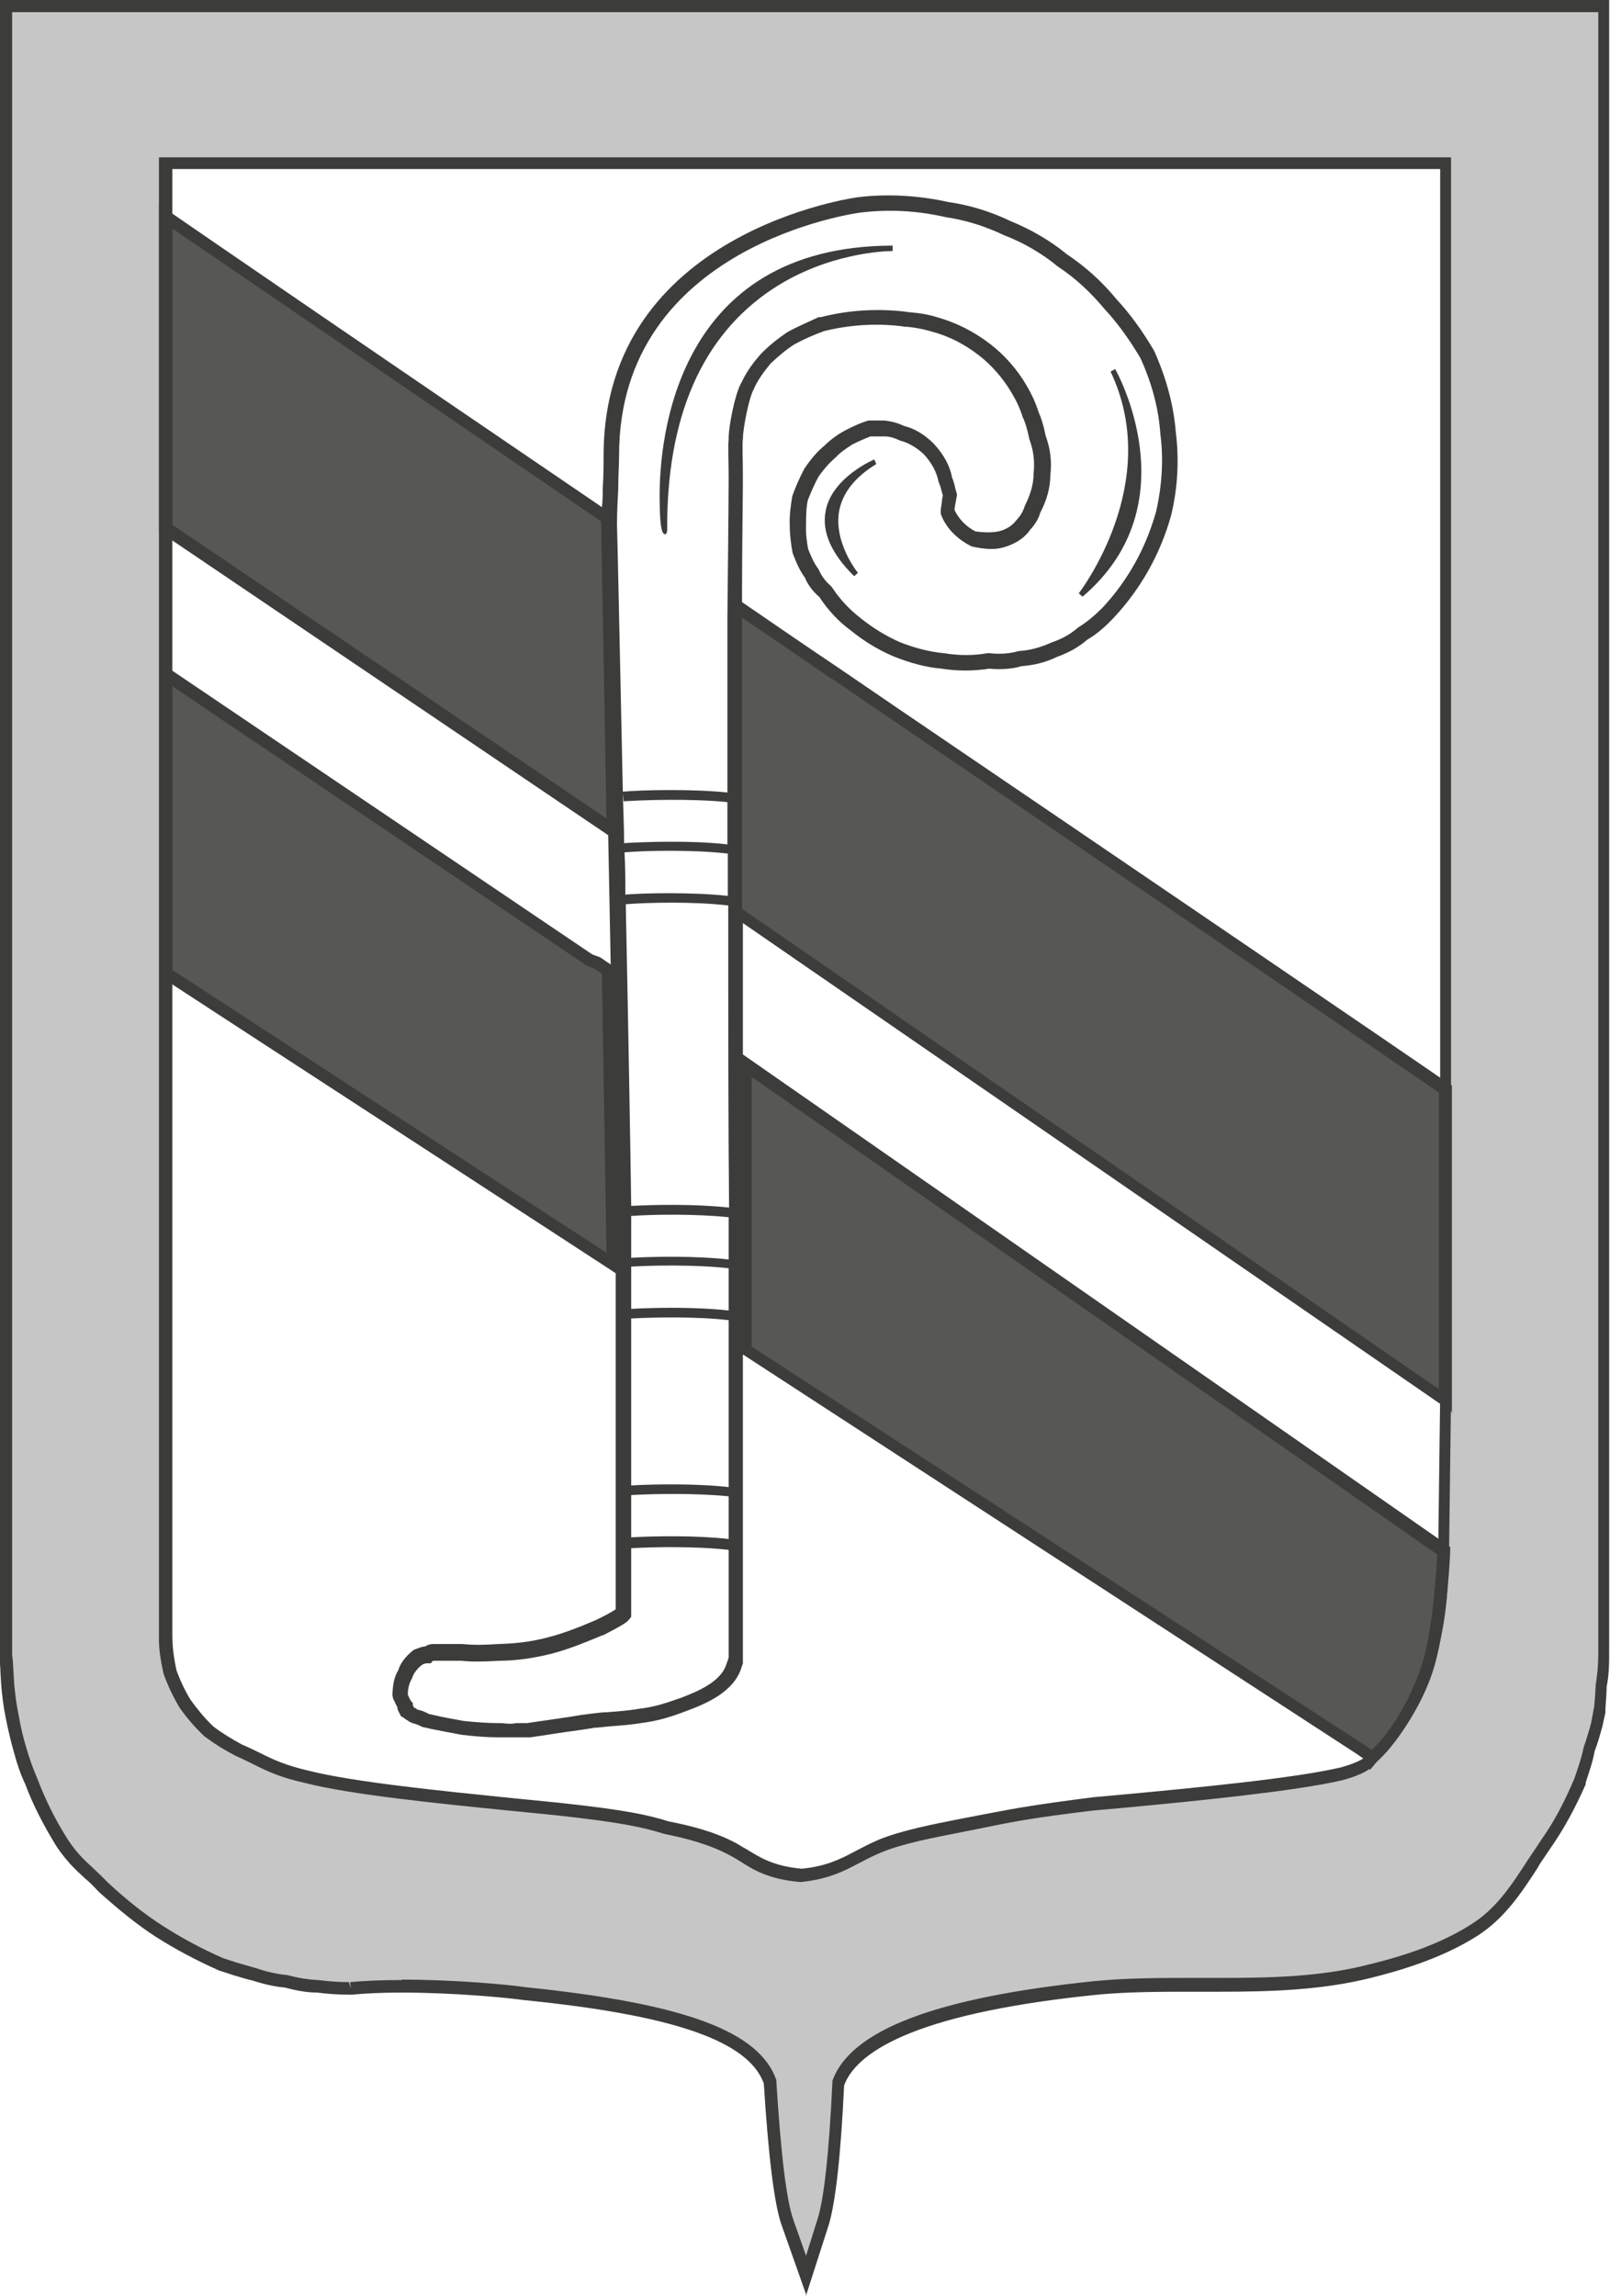 <?xml version="1.0" encoding="UTF-8"?>
<svg id="Layer_2" data-name="Layer 2" xmlns="http://www.w3.org/2000/svg" viewBox="0 0 38.49 54.87">
  <defs>
    <style>
      .cls-1 {
        fill: #3c3c3b;
      }

      .cls-2 {
        fill: #c6c6c6;
      }

      .cls-3 {
        fill: #575756;
      }
    </style>
  </defs>
  <g id="Layer_1-2" data-name="Layer 1">
    <path class="cls-3" d="M14.52,12.38c-5.05-3.44-9.55-6.51-10.55-7.21v7.45l10.69,7.23-.14-7.47Z"/>
    <path class="cls-3" d="M17.58,21.78l16.99,11.71v-7.46c-1.42-.98-7.12-4.85-13.13-8.94-1.2-.82-2.42-1.65-3.86-2.63v7.33h0Z"/>
    <path class="cls-3" d="M17.8,32.25c4.01,2.62,8.04,5.23,10.89,7.09l3.83,2.5s.06.04.08.06c.02,0,.05.03.06.04.07.05.1.09.11.12s.04-.04.04-.04c.08-.07.17-.16.25-.26,0,0,.76-.88,1.06-1.96.31-1.1.36-2.71.36-2.71l-16.71-11.63v6.81h.03Z"/>
    <path class="cls-3" d="M3.97,23.25c1.56,1.02,5.87,3.82,10.69,6.96l-.12-7.03-.26-.18-.17-.06-10.14-6.84v7.14h0Z"/>
    <path class="cls-2" d="M34.56,33.36l-.05,3.93-.03.58c-.1,2.05-.95,3.5-1.65,4.12l-.04.04-.03.05s-.16.18-.7.33c-1.11.26-3.43.48-5.14.64l-.78.07c-1.37.17-1.92.27-2.46.37l-.72.14c-.66.13-1.41.27-1.93.49-.21.08-.38.17-.56.27-.36.19-.69.36-1.35.43-.71-.06-1.06-.28-1.37-.48-.09-.05-.17-.11-.26-.16-.52-.28-1.12-.42-1.58-.51-.5-.15-.97-.27-2.63-.45l-1.11-.11c-1.68-.17-3.77-.38-4.85-.65-.57-.13-.86-.27-1.19-.43-.12-.06-.27-.13-.45-.21-.25-.13-.48-.28-.72-.46-.22-.21-.4-.43-.57-.67-.14-.22-.26-.49-.36-.76-.08-.33-.11-.6-.1-.88V3.91h30.59v29.44ZM.14.14v39.43c.02.13.03.27.04.44l.02.26c.02.22.05.49.11.78.04.24.11.5.17.74.09.32.18.56.28.79.19.5.43,1,.74,1.48.22.33.42.51.61.7l.03.03c.1.09.2.18.31.31l.03.03c.46.42.9.77,1.34,1.06.43.28.91.53,1.46.78l.31.1c.15.05.32.1.48.14.3.1.54.15.78.17.25.07.5.11.75.12.24.03.47.05.74.06h.06c.32-.04.74-.06,1.21-.06,1.24,0,2.55.12,2.92.18h.02c3.71.38,5.48,1.02,5.86,2.12.1,1.75.24,2.87.41,3.35l.45,1.27.41-1.29c.16-.5.28-1.62.37-3.32.4-1.14,2.45-1.9,6.1-2.28.59-.06,1.21-.08,2.14-.08h.86c1.18,0,2.43-.02,3.6-.32.67-.17,1.66-.45,2.49-.98.64-.4,1.03-1.01,1.4-1.58l.05-.08c.09-.14.18-.28.27-.41.29-.42.55-.9.8-1.47v-.03c.1-.26.17-.49.22-.74.08-.21.13-.4.18-.59l.06-.31v-.07c.03-.18.04-.36.05-.55.05-.29.06-.56.06-.76V.14H.14Z"/>
    <g>
      <path class="cls-1" d="M19.28,54.86l-.6-1.7c-.17-.49-.31-1.63-.42-3.37-.37-1.01-2.14-1.63-5.73-1.99-.42-.06-1.7-.18-2.93-.18-.47,0-.88.02-1.19.05h-.04c-.31,0-.54-.02-.79-.05-.25,0-.5-.05-.77-.12-.22-.02-.47-.07-.78-.17-.14-.03-.29-.08-.43-.12l-.37-.12c-.58-.26-1.06-.52-1.5-.8-.45-.29-.89-.65-1.36-1.07l-.03-.03c-.11-.12-.21-.22-.31-.3l-.03-.03c-.19-.17-.4-.37-.64-.72-.31-.5-.57-1-.76-1.51-.1-.21-.19-.46-.28-.8-.07-.25-.13-.51-.18-.76-.06-.29-.09-.56-.11-.79l-.02-.33c0-.13-.02-.25-.03-.36V0h38.49v39.53c0,.21,0,.48-.06.78,0,.17-.02.35-.03.53v.09l-.07.32c-.06.22-.11.4-.19.61-.04.24-.12.46-.21.74v.04c-.26.59-.53,1.08-.83,1.51-.09.13-.18.27-.27.4l-.05.09c-.39.6-.79,1.21-1.45,1.63-.85.54-1.86.83-2.54,1-1.2.3-2.46.33-3.64.33h-.86c-.93,0-1.55.02-2.13.08-4.43.46-5.69,1.42-5.96,2.16-.08,1.71-.21,2.82-.37,3.34l-.55,1.71h0ZM9.6,47.31c1.25,0,2.57.12,2.95.18,3.81.39,5.6,1.05,6.01,2.22v.04c.11,1.74.24,2.84.41,3.31l.3.85.27-.86c.16-.49.28-1.6.36-3.28v-.04c.43-1.21,2.47-1.99,6.23-2.38.59-.06,1.22-.08,2.16-.08h.86c1.17,0,2.41-.02,3.57-.32.66-.16,1.64-.44,2.45-.96.61-.38.98-.96,1.35-1.53l.06-.09c.1-.15.19-.28.28-.42.29-.41.54-.88.78-1.45.1-.29.17-.5.22-.74.08-.23.13-.4.18-.59l.07-.38c.02-.18.03-.35.04-.54.05-.3.06-.56.06-.75V.29H.29v39.27c.02.1.02.22.03.36l.02.33c.02.22.05.48.11.76.04.24.1.5.17.73.09.32.18.55.27.76.19.5.43.99.73,1.46.21.32.4.5.59.67l.03.03c.1.09.2.19.32.31l.02.02c.45.42.88.76,1.32,1.04.42.27.89.53,1.44.77l.34.11.42.12c.3.1.53.15.76.17.27.07.5.11.74.12.25.03.48.05.74.05l.05.15-.02-.15c.32-.03.75-.05,1.23-.05h.02ZM19.16,44.98c-.78-.06-1.16-.3-1.47-.5-.1-.06-.18-.11-.26-.15-.51-.27-1.09-.41-1.54-.5-.49-.15-.96-.27-2.62-.45l-1.11-.11c-1.69-.17-3.78-.38-4.87-.66-.59-.13-.9-.28-1.22-.44-.12-.06-.26-.13-.44-.21-.27-.14-.51-.29-.75-.47-.24-.23-.43-.45-.6-.7-.14-.24-.27-.51-.37-.79-.08-.36-.12-.64-.11-.93V3.76h30.89v29.6l-.05,3.93-.03.58c-.1,2.09-.98,3.58-1.7,4.23l-.05.06c-.07.1-.26.25-.79.39-1.13.26-3.46.49-5.16.65l-.78.07c-1.33.16-1.88.26-2.41.37l-.75.15c-.66.13-1.4.27-1.9.48-.2.08-.36.17-.54.26-.36.19-.72.38-1.4.45h0ZM4.12,4.06v35.01c0,.27.03.53.1.85.09.25.21.5.34.71.16.22.33.43.54.63.21.16.44.3.68.43.17.07.32.15.45.21.32.16.6.29,1.16.42,1.07.27,3.16.48,4.83.65l1.11.11c1.69.18,2.17.3,2.66.45.46.09,1.07.23,1.61.52.09.05.16.1.24.14.34.21.66.41,1.33.47.59-.06.92-.23,1.26-.41.19-.1.36-.19.57-.28.53-.22,1.29-.37,1.95-.5l.73-.14c.57-.11,1.13-.21,2.47-.38l.78-.07c1.7-.16,4.01-.38,5.12-.64.51-.14.61-.27.61-.27l.09-.11c.68-.61,1.5-2.03,1.6-4.02l.03-.58.05-3.92V4.04H4.12v.02Z"/>
      <path class="cls-1" d="M19.74,12.21c-.1.49.13,1.02.68,1.56l.09-.08s-.58-.71-.45-1.47c.08-.44.38-.82.89-1.13l-.05-.11s-1,.42-1.16,1.22"/>
      <path class="cls-1" d="M34.71,33.77v-7.83l-.07-.04c-1.42-.98-7.02-4.79-13.13-8.94l-1.45-.99c-.73-.49-1.49-1.01-2.32-1.58v-.36c0-.85.02-2.22.02-2.61,0-.54-.02-.73,0-.94,0-.2.13-.94.26-1.18.08-.19.22-.39.4-.61.18-.17.38-.34.57-.46.24-.13.47-.23.72-.32.41-.1.83-.15,1.24-.15.33,0,.57.03.69.05h.05c.21.02.4.06.57.11.42.11.79.3,1.14.57.3.23.58.55.78.89.12.2.2.37.27.59.06.12.11.29.16.53.1.27.13.53.1.82,0,.24-.07.49-.21.77-.04.13-.09.22-.2.34-.06.08-.15.16-.26.21-.23.12-.56.08-.72.06-.22-.11-.4-.3-.5-.51,0-.07.02-.14.03-.2l.03-.17-.04-.14c-.02-.1-.05-.2-.08-.27-.05-.28-.2-.55-.44-.81-.22-.22-.48-.37-.71-.42-.16-.08-.31-.11-.46-.13h-.39l-.12.04c-.14.05-.29.12-.46.21-.18.1-.35.23-.47.35-.17.14-.31.3-.48.55-.11.21-.21.43-.29.66-.03.19-.07.44-.06.68,0,.24.03.47.07.68.09.23.17.42.29.58.08.19.2.34.35.47.19.29.44.57.74.79.32.26.66.47,1.04.63.4.16.78.26,1.14.29.38.06.76.06,1.14,0,.29.03.59,0,.77-.06.3-.02.58-.09.87-.23.26-.09.52-.24.7-.4.27-.16.47-.35.64-.53.65-.7,1.11-1.52,1.37-2.45.16-.67.19-1.34.11-1.98-.05-.63-.22-1.28-.52-1.95-.29-.49-.59-.9-.9-1.23-.35-.43-.76-.79-1.18-1.07-.4-.33-.87-.6-1.36-.8-.48-.23-.98-.38-1.47-.45-.72-.16-1.46-.2-2.14-.12-.06,0-6.11.82-6.11,6.17,0,.22,0,.47-.02.8,0,.12,0,.28-.02.44-5.59-3.8-9.45-6.45-10.35-7.07l-.24-.17v7.82l10.74,7.26c.02,1.03.04,2.08.06,3.09l-.25-.17-.19-.07L3.81,15.82v7.51l.07.04c1.56,1.02,5.87,3.82,10.69,6.96l.15.1v8.03c-.1.07-.33.19-.44.24l-.04.02c-.33.14-.74.31-1.14.41-.44.12-.85.15-1.18.16-.32.02-.57.03-.87,0h-.69c-.07,0-.14.02-.2.06-.08,0-.15.04-.22.06l-.05.02c-.2.16-.32.32-.37.49-.12.19-.13.42-.14.59l.02.09s.02.04.03.06c.02.04.04.09.07.14,0,.06.03.11.06.16l.02.05.05.03s.07.05.1.07c.02,0,.04.03.06.04l.07.03c.08.02.16.05.23.09l.22.05c.21.04.45.09.73.14.34.04.62.06.87.06h.06c.07,0,.15,0,.22,0s.13,0,.2,0h.29c.48-.07.78-.12,1.01-.15.21-.03.36-.05.52-.08.1,0,.22-.02.33-.03.27-.02.55-.04.78-.08.39-.05.67-.13,1.09-.29.43-.16,1.14-.44,1.32-1.05l.03-.09v-7.38l14.68,9.55s.07.05.1.07l.1.07.02.02.09.22.15-.18.04-.04c.09-.08.17-.17.26-.27.03-.04.79-.92,1.1-2.02.31-1.11.37-2.68.37-2.74v-.08l-16.91-11.77v-3.14l16.96,11.69v.02ZM4.12,23.17v-6.77l9.91,6.68.18.07.18.12.11,6.67c-4.65-3.02-8.79-5.73-10.38-6.76h0ZM17.96,25.73l16.4,11.42c-.02.34-.09,1.67-.35,2.6-.29,1.03-1.02,1.89-1.03,1.9-.06.07-.11.13-.17.18,0,0-.02,0-.03-.02l-.1-.07h0s-.03,0-.05-.03l-14.66-9.53v-6.43h0ZM19.89,16.22l1.45.99c6.02,4.09,11.54,7.86,13.06,8.9v7.09l-16.66-11.48v-6.96c.77.52,1.47,1,2.15,1.47h0ZM4.12,12.54v-7.08c1.24.85,4.99,3.41,10.25,7l.13,7.1-10.38-7.02ZM17.42,39.62l-.05.14c-.13.44-.71.67-1.1.82-.4.14-.65.22-1.01.26-.22.04-.49.06-.75.08-.12,0-.23.02-.34.03-.17.02-.32.04-.54.08-.23.03-.53.08-1.03.15h-.25c-.11.02-.19.02-.36,0h-.09c-.24,0-.5-.02-.81-.05-.27-.05-.5-.09-.71-.14l-.13-.03c-.09-.05-.17-.08-.26-.1-.02,0-.04-.03-.06-.04,0,0-.02,0-.04-.02,0-.02-.02-.04-.02-.05v-.05l-.04-.04s-.04-.07-.06-.11c0,0,0-.03-.02-.04,0-.16.03-.28.1-.4.04-.13.13-.24.25-.33.04-.02.08-.03.13-.03h.07l.05-.06h.06c.09,0,.19,0,.31,0h.31c.26.03.57.02.91,0,.34,0,.78-.05,1.25-.17.43-.11.85-.29,1.19-.43l.06-.02c.4-.21.55-.29.61-.38l.04-.05v-1.64c.52-.03,1.54-.05,2.33.04v2.61-.03ZM15.09,29.06c.55-.04,1.57-.05,2.33.03v1.01c-.8-.09-1.8-.07-2.33-.04v-1ZM15.09,28.82c-.02-1.48-.07-4.31-.13-7.21.49-.04,1.61-.07,2.45.03,0,2.55,0,5.27.02,7.22-.8-.09-1.81-.07-2.34-.04ZM14.95,21.38c0-.34,0-.67-.02-1.01.45-.04,1.62-.07,2.47.03v1.01c-.85-.09-1.96-.07-2.46-.03h0ZM14.92,20.15c0-.4-.02-.79-.03-1.18l.02.18c.44-.03,1.62-.07,2.48.02v1.01c-.86-.1-2-.06-2.48-.03h0ZM17.42,36.78c-.79-.09-1.79-.07-2.33-.04v-1.01c.52-.03,1.54-.05,2.33.03v1.01h0ZM17.42,35.54c-.79-.09-1.8-.07-2.33-.04v-3.99c.54-.03,1.55-.05,2.33.04v3.99ZM17.42,31.32c-.78-.09-1.78-.07-2.33-.04v-1.01c.52-.03,1.54-.05,2.33.04v1.01ZM17.72,9.15c-.16.29-.31,1.1-.3,1.34-.02.22,0,.45,0,.95,0,.56-.03,3.29-.03,3.3,0,.05,0,1.84,0,4.2-.88-.09-2.05-.06-2.5-.02-.07-3.28-.13-6.12-.14-6.39,0-.34.02-.61.03-.84,0-.34.02-.58.02-.81,0-5.03,5.7-5.79,5.77-5.8.67-.08,1.34-.05,2.04.11.47.07.93.21,1.39.43.47.18.9.43,1.29.75.41.27.78.61,1.12,1.02.3.32.58.71.85,1.16.28.61.44,1.22.48,1.82.08.6.04,1.23-.1,1.85-.24.86-.66,1.63-1.27,2.29-.15.15-.34.33-.6.49-.17.15-.38.27-.62.35-.27.12-.5.19-.8.21-.2.06-.45.08-.7.05h-.04c-.34.06-.68.06-1.05,0-.33-.03-.68-.12-1.04-.26-.34-.15-.65-.34-.95-.58-.27-.21-.5-.46-.67-.72l-.04-.05c-.12-.1-.21-.22-.28-.37l-.02-.04c-.1-.13-.17-.29-.24-.47-.03-.16-.06-.36-.05-.58,0-.18,0-.37.04-.58.07-.18.16-.39.26-.57.14-.2.27-.34.42-.47.1-.11.25-.21.39-.3.16-.08.3-.14.43-.19h.34c.11,0,.22.03.37.1.2.05.4.17.57.33.18.2.3.41.35.66.04.09.06.17.08.25l.02.07-.02.11c0,.07-.02.15-.03.23v.1c.12.33.38.6.74.78.14.03.3.06.48.06s.36-.05.52-.13c.17-.08.31-.2.39-.32.12-.13.21-.27.25-.42.16-.3.24-.61.24-.89.04-.33,0-.64-.11-.94-.05-.25-.11-.44-.17-.57-.07-.22-.16-.42-.29-.64-.22-.38-.53-.73-.87-.99-.39-.3-.81-.51-1.27-.64-.19-.06-.41-.1-.68-.12-.12-.02-.38-.05-.74-.05-.44,0-.89.05-1.36.17h-.05c-.23.11-.48.21-.75.36-.22.15-.44.32-.64.53-.22.25-.37.48-.46.69h-.02Z"/>
      <path class="cls-1" d="M26.66,8.82l-.11.06c1.27,2.67-.74,5.27-.76,5.3l.09.08c2.6-2.21.8-5.41.78-5.44"/>
      <path class="cls-1" d="M15.88,12.77h.03l.02-.02s.02-.05.02-.06c-.02-2.72.83-4.67,2.53-5.79,1.31-.86,2.69-.9,2.84-.9h.02v-.13h-.02c-5.16.02-5.56,4.61-5.55,6.02,0,.87.09.87.12.87"/>
    </g>
  </g>
</svg>
